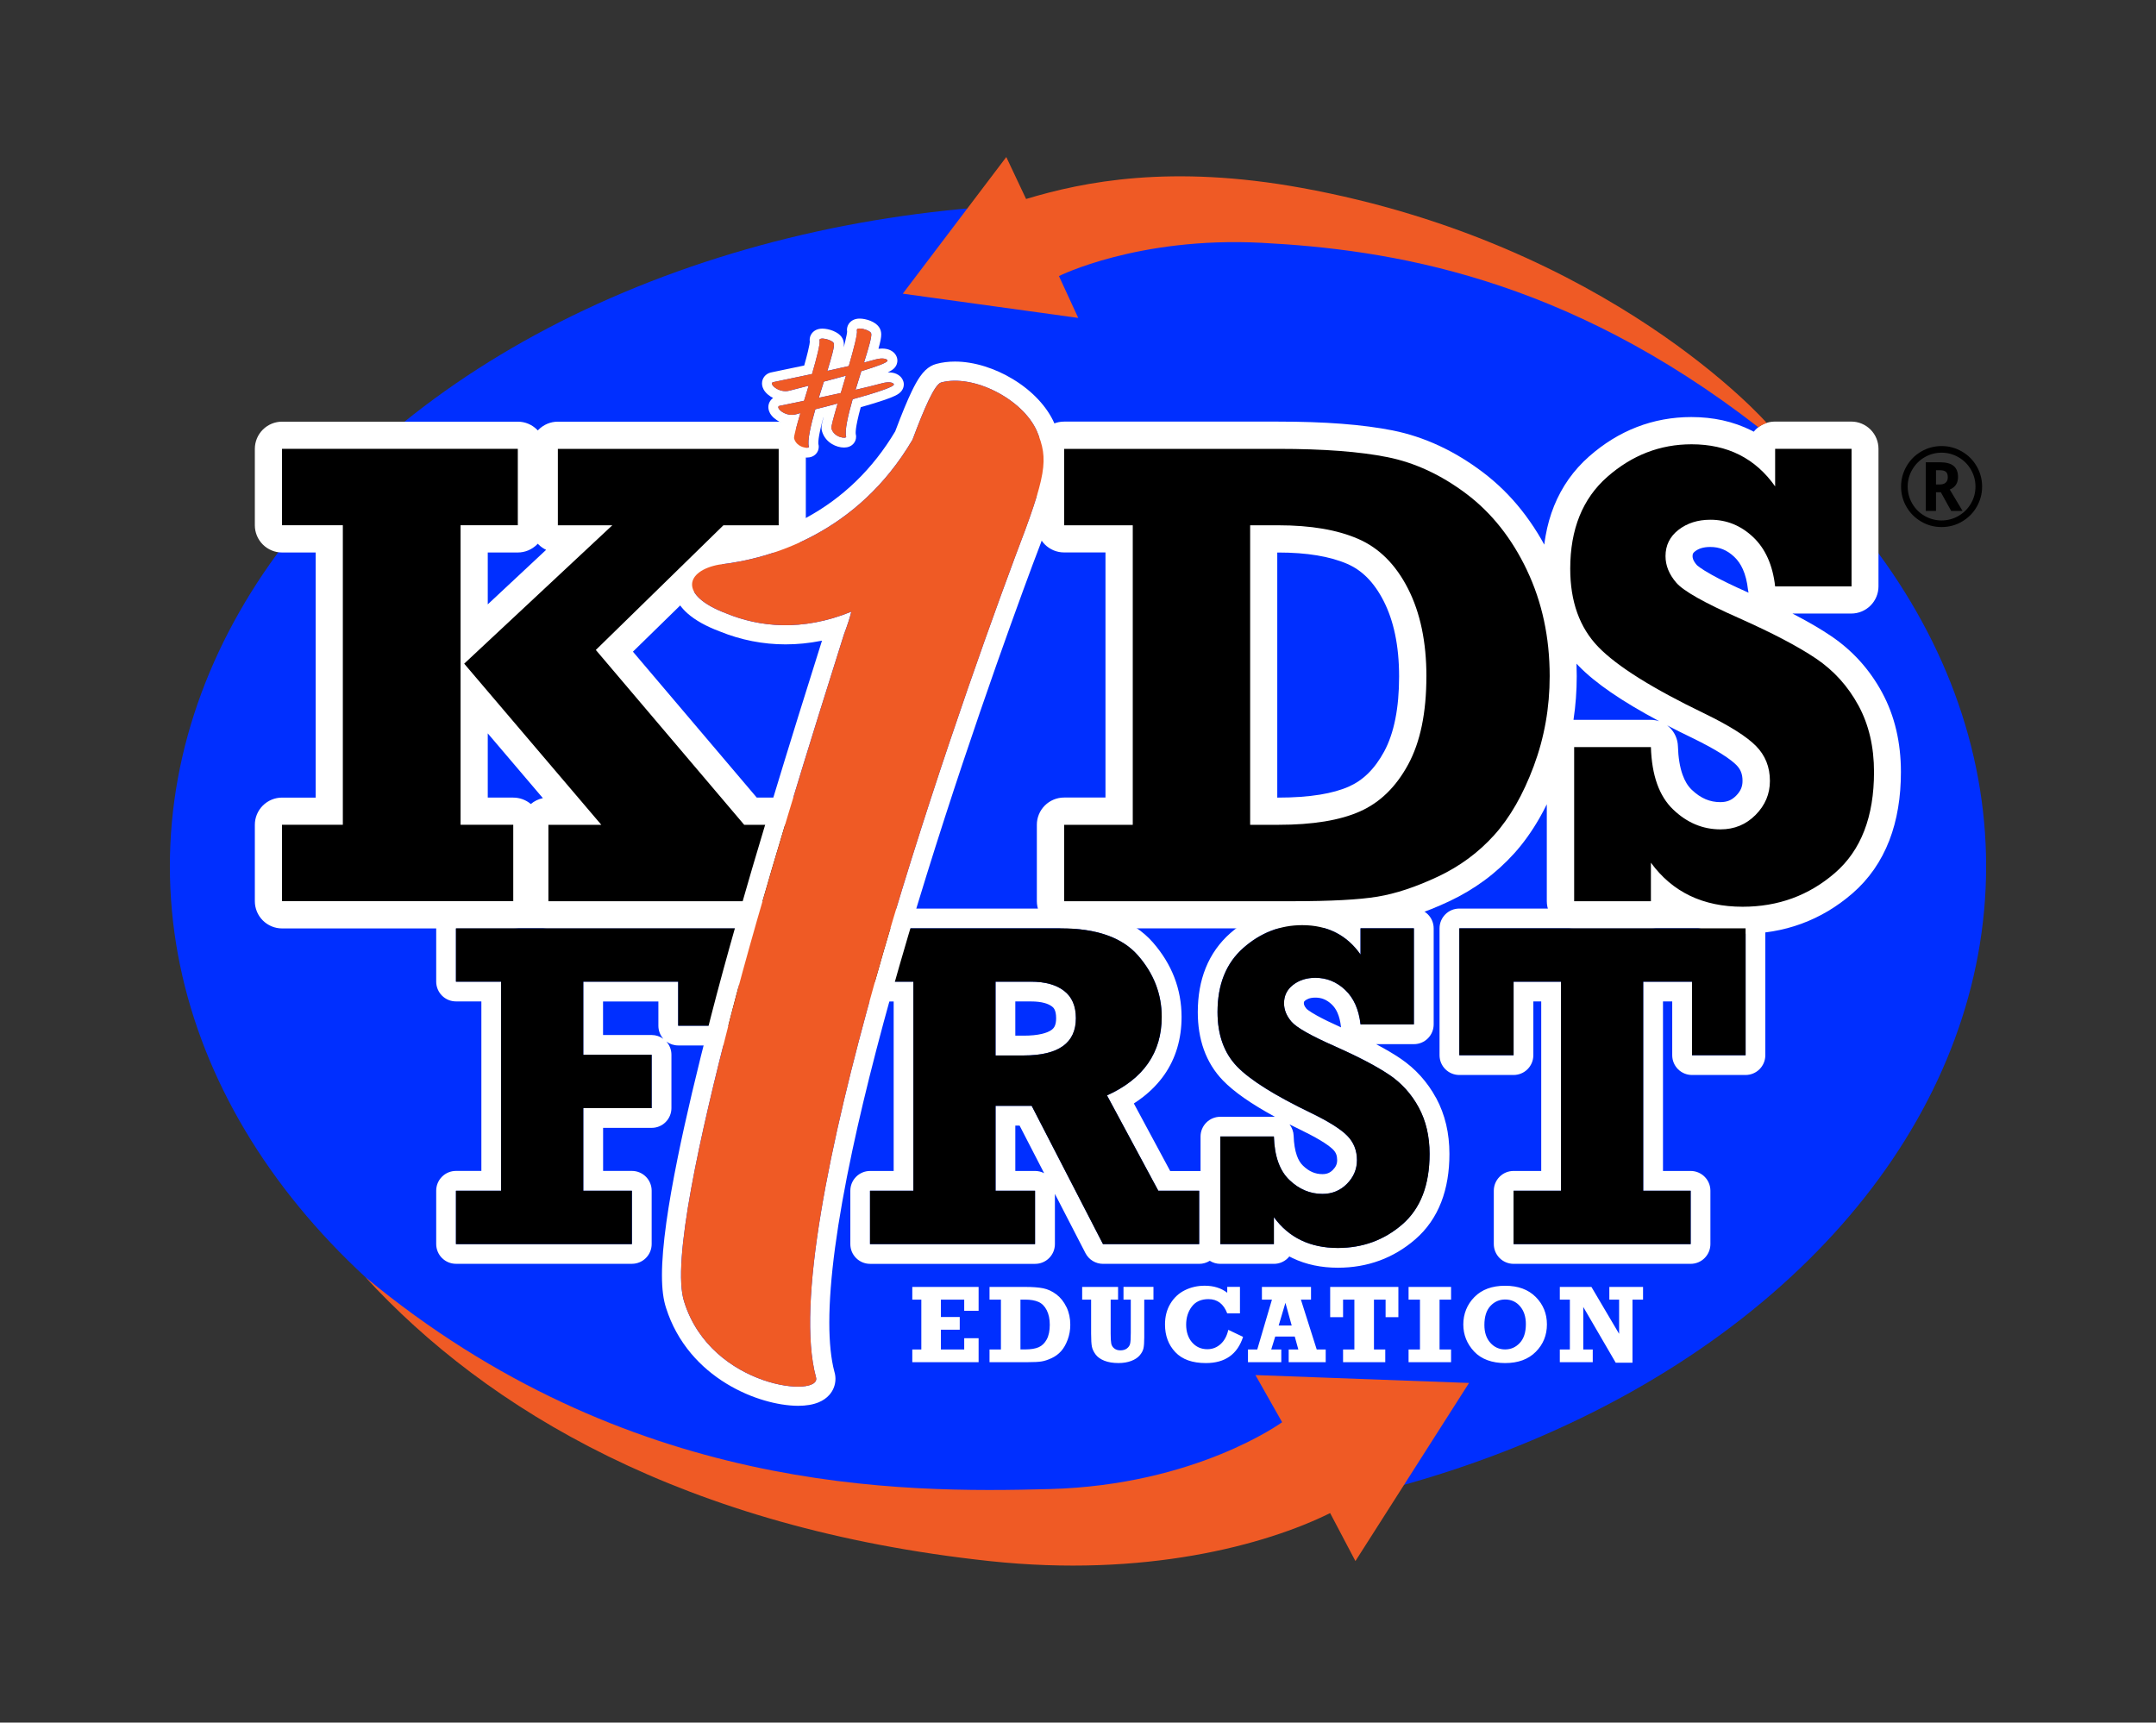 <?xml version="1.0" encoding="UTF-8"?><svg id="Layer_1" xmlns="http://www.w3.org/2000/svg" viewBox="0 0 718.86 574.38"><rect x="0" y="0" width="718.86" height="574.38" fill="#333333" stroke="none"/><defs><style>.cls-1{fill:none;}.cls-2{fill:#002fff;}.cls-3{fill:#fff;}.cls-4{fill:#ef5a25;}</style></defs><path d="M633.86,162.24c0-2.39.6-4.64,1.8-6.74,1.2-2.1,2.85-3.75,4.94-4.96,2.1-1.21,4.35-1.81,6.77-1.81s4.64.6,6.74,1.8c2.1,1.2,3.75,2.85,4.96,4.94,1.21,2.1,1.81,4.35,1.81,6.77s-.58,4.58-1.74,6.65c-1.16,2.07-2.79,3.73-4.89,4.98-2.1,1.25-4.39,1.87-6.88,1.87s-4.77-.62-6.86-1.86-3.73-2.9-4.9-4.97c-1.17-2.07-1.75-4.29-1.75-6.67ZM636.07,162.24c0,2.04.51,3.93,1.52,5.67s2.39,3.12,4.14,4.12,3.63,1.51,5.64,1.51,3.93-.51,5.68-1.54,3.12-2.4,4.12-4.13c1-1.73,1.5-3.61,1.5-5.63s-.51-3.9-1.52-5.65c-1.01-1.75-2.4-3.14-4.15-4.14s-3.63-1.51-5.63-1.51-3.88.5-5.61,1.49c-1.73.99-3.11,2.37-4.14,4.11-1.03,1.75-1.55,3.65-1.55,5.7ZM652.85,159.04c0,2.05-.92,3.44-2.75,4.19l4.26,7.13h-3.79l-3.45-6.22h-1.62v6.22h-3.4v-16.22h4.71c2.08,0,3.61.41,4.58,1.22.97.81,1.46,2.04,1.46,3.68ZM645.51,161.54h1.24c.89,0,1.56-.21,2.01-.63.46-.42.68-1.02.68-1.8,0-.86-.22-1.46-.66-1.81s-1.13-.51-2.08-.51h-1.2v4.74Z"/><ellipse class="cls-2" cx="359.43" cy="288.85" rx="302.79" ry="220.99"/><path class="cls-3" d="M569.77,310.3c-3.63-.76-7.09-1.92-10.29-3.46-.61-.29-1.21-.6-1.81-.93-.26.35-.55.68-.86.99-1.7,1.7-4.01,2.66-6.41,2.66h-25.59c-2.41,0-4.71-.96-6.41-2.66-1.7-1.7-2.66-4.01-2.66-6.41v-32.31c-.79,1.61-1.62,3.16-2.47,4.65-2.51,4.37-5.32,8.3-8.35,11.67-3.02,3.35-6.38,6.4-9.99,9.06-3.6,2.65-7.53,4.99-11.7,6.95-3.96,1.86-7.83,3.42-11.51,4.64-3.78,1.25-7.48,2.18-10.98,2.76-6.66,1.1-16.42,1.64-29.84,1.64h-76.12c-2.41,0-4.71-.96-6.41-2.66-1.7-1.7-2.66-4.01-2.66-6.41v-25.48c0-2.41.96-4.71,2.66-6.41,1.7-1.7,4.01-2.66,6.41-2.66h13.81v-81.73h-13.81c-2.41,0-4.71-.96-6.41-2.66-1.7-1.7-2.66-4.01-2.66-6.41v-25.48c0-2.41.96-4.71,2.66-6.41,1.7-1.7,4.01-2.66,6.41-2.66h71.45c7.71,0,14.79.24,21.05.72,6.39.49,12.13,1.24,17.06,2.22,2.64.53,5.29,1.23,7.87,2.08,2.57.85,5.14,1.87,7.64,3.03,4.95,2.3,9.83,5.26,14.51,8.79,0,0,0,0,0,0,2.4,1.81,4.7,3.8,6.86,5.91,2.15,2.1,4.21,4.39,6.11,6.8,1.89,2.39,3.69,4.96,5.34,7.63.77,1.24,1.51,2.53,2.23,3.84.12-.98.26-1.94.43-2.88.62-3.53,1.58-6.91,2.84-10.03,1.29-3.19,2.93-6.2,4.87-8.95,1.95-2.75,4.24-5.29,6.82-7.56,2.43-2.14,4.99-4.04,7.61-5.66,2.66-1.64,5.46-3.03,8.3-4.13,2.86-1.11,5.85-1.95,8.87-2.5,3-.55,6.13-.83,9.28-.83,3.64,0,7.15.37,10.44,1.09,3.39.75,6.62,1.89,9.61,3.39.26.13.52.26.77.4.2-.25.41-.48.63-.71,1.7-1.7,4.01-2.66,6.41-2.66h25.48c2.41,0,4.71.96,6.41,2.66,1.7,1.7,2.66,4.01,2.66,6.41v45.87c0,2.41-.96,4.71-2.66,6.41-1.7,1.7-4.01,2.66-6.41,2.66h-19.62c.37.19.74.39,1.11.58,4.55,2.39,8.5,4.7,11.73,6.89,3.57,2.41,6.82,5.22,9.66,8.36,2.83,3.13,5.31,6.65,7.38,10.47,0,0,0,0,0,0,2.11,3.9,3.71,8.13,4.75,12.6,1.02,4.36,1.54,9.04,1.54,13.91,0,4.21-.31,8.23-.94,11.97-.64,3.86-1.63,7.52-2.93,10.89-1.34,3.46-3.05,6.7-5.08,9.62-2.05,2.95-4.47,5.65-7.2,8.01-2.56,2.22-5.29,4.2-8.1,5.88-2.84,1.69-5.84,3.12-8.92,4.25-3.07,1.13-6.3,1.98-9.6,2.54-3.25.55-6.66.83-10.11.83-3.91,0-7.69-.37-11.21-1.11M426.23,265.95c5.2,0,9.87-.33,13.89-.99,3.74-.61,6.97-1.51,9.59-2.67,1.17-.52,2.29-1.14,3.35-1.86,1.06-.72,2.09-1.56,3.04-2.49,2.01-1.96,3.83-4.43,5.41-7.35,3.3-6.11,4.98-14.52,4.98-25.01,0-5.1-.45-9.83-1.34-14.08-.85-4.07-2.13-7.8-3.8-11.08-1.6-3.14-3.46-5.79-5.54-7.87-.98-.98-2.03-1.86-3.13-2.61-1.08-.74-2.24-1.38-3.45-1.91-5.8-2.52-13.53-3.8-23-3.8h-.36v81.73h.36M556.71,242.59c1.69,1.64,2.68,3.88,2.75,6.23.11,3.74.63,6.93,1.54,9.48.76,2.13,1.76,3.78,3.05,5.02,0,0,0,0,0,0,1.5,1.44,3.07,2.51,4.66,3.18,1.53.64,3.12.96,4.88.96,1.13,0,2.09-.17,2.94-.52.83-.34,1.58-.87,2.32-1.61.78-.79,1.32-1.57,1.67-2.39.32-.77.48-1.61.48-2.57,0-1.16-.17-2.14-.52-3.01-.33-.82-.83-1.56-1.53-2.27h0c-.73-.74-2.19-1.99-4.98-3.75-2.55-1.61-5.77-3.36-9.58-5.22l.04.02c-3.01-1.45-5.87-2.87-8.56-4.27.29.22.56.46.83.71M550.4,240.03c.97,0,1.93.16,2.83.45-12.52-6.67-21.37-12.75-26.9-18.47-.23-.24-.46-.48-.69-.73.05,1.38.08,2.78.08,4.17,0,4.92-.36,9.81-1.08,14.57.05,0,.1,0,.16,0h25.59M565.72,188.36s0,0,0,0c0,0,0,0,0,0M570.66,191.62c3.09,1.73,7.24,3.75,12.34,6-.08-.35-.14-.71-.19-1.07-.29-2.6-.86-4.87-1.7-6.74-.74-1.65-1.67-3-2.85-4.12h0c-1.23-1.16-2.48-1.99-3.81-2.53-1.29-.53-2.67-.78-4.21-.78-1.16,0-2.19.14-3.07.42-.75.24-1.41.58-2,1.04-.24.18-.55.46-.68.72-.1.2-.15.5-.15.89,0,.36,0,1.3,1.37,2.91.08.09,1.12,1.12,4.94,3.25M182.84,309.57c-2.15,0-4.22-.76-5.85-2.14-1.63,1.38-3.7,2.14-5.86,2.14h-77.09c-2.41,0-4.71-.96-6.41-2.66-1.7-1.7-2.66-4.01-2.66-6.41v-25.48c0-2.41.96-4.71,2.66-6.41,1.7-1.7,4.01-2.66,6.41-2.66h11.21v-81.73h-11.21c-2.41,0-4.71-.96-6.41-2.66-1.7-1.7-2.66-4.01-2.66-6.41v-25.48c0-2.41.96-4.71,2.66-6.41,1.7-1.7,4.01-2.66,6.41-2.66h78.61c2.41,0,4.71.96,6.41,2.66.09.09.17.18.26.27.08-.09.17-.18.26-.27,1.7-1.7,4.01-2.66,6.41-2.66h73.62c2.41,0,4.71.96,6.41,2.66,1.7,1.7,2.66,4.01,2.66,6.41v25.48c0,2.41-.96,4.71-2.66,6.41-1.7,1.7-4.01,2.66-6.41,2.66,0,0-10.01,0-14.74,0-3.95,3.85-25.59,25-33.84,33.07,8.12,9.57,37,43.61,41.29,48.65h11.41c2.41,0,4.71.96,6.41,2.66,1.7,1.7,2.66,4.01,2.66,6.41v25.48c0,2.41-.96,4.71-2.66,6.41-1.7,1.7-4.01,2.66-6.41,2.66h-80.89M171.13,265.95c2.15,0,4.22.76,5.86,2.14,1.16-.98,2.55-1.65,4.02-1.96-7.32-8.61-10.34-12.15-18.38-21.6v21.41h8.5M162.63,201.52c7.93-7.41,10.97-10.25,19.46-18.18-.93-.44-1.78-1.04-2.52-1.78-.09-.09-.17-.18-.26-.27-.08.09-.17.18-.26.27-1.7,1.7-4.01,2.66-6.41,2.66h-10.01v17.3"/><path class="cls-4" d="M589.07,141.03s-52.29-59.69-155.09-78.38c-43.56-7.92-72.59-2.11-91.86,3.7l-6.6-13.99-34.51,45.56,58.5,8.09-6.43-13.96s26.34-13.21,67.51-11.09c42.34,2.19,100.85,11.11,165.7,61.52,1.06-.9,2.78-1.45,2.78-1.45Z"/><path class="cls-4" d="M121.81,425.83c40.49,44.12,106.24,83.74,208.12,94.69,51.73,5.56,91.91-5.28,113.57-16l8.43,16,37.88-59.39-71.22-2.63,8.9,15.72s-28.68,20.98-77.47,22.29c-49.47,1.32-140.84,1.66-228.21-70.67Z"/><path class="cls-3" d="M409.53,443.41l4.94,2.35c-1.88,5.82-6.01,8.74-12.39,8.74-4.51,0-7.91-1.21-10.2-3.64-2.29-2.43-3.44-5.5-3.44-9.22,0-2.65.59-4.96,1.79-6.94,1.19-1.98,2.79-3.48,4.81-4.48,2.01-1,4.22-1.51,6.63-1.51,2.99,0,5.5.78,7.52,2.34v-1.95h4.24v8.84h-4.24c-1.2-3.17-3.29-4.76-6.26-4.76-2.45,0-4.31.84-5.56,2.51-1.26,1.67-1.88,3.67-1.88,6.01s.66,4.42,1.99,5.92c1.33,1.51,3.02,2.26,5.08,2.26,1.68,0,3.16-.57,4.42-1.71,1.26-1.14,2.12-2.73,2.56-4.76ZM374.6,433.35h2.43v11.02c0,1.89-.08,3.14-.24,3.75-.16.61-.53,1.12-1.09,1.53-.57.41-1.27.61-2.13.61s-1.51-.22-2.06-.65c-.54-.43-.87-.98-1-1.65-.13-.67-.19-1.76-.19-3.27v-11.34h2.47v-4.24h-11.97v4.24h2.98v11.34c0,2.06.09,3.51.27,4.36.18.85.59,1.71,1.23,2.58.64.87,1.61,1.56,2.91,2.08,1.3.52,2.88.78,4.73.78,1.6,0,3.01-.24,4.25-.71,1.23-.47,2.17-1.09,2.82-1.86.65-.76,1.06-1.53,1.24-2.31.18-.78.27-2.02.27-3.72v-12.55h3.07v-4.24h-9.99v4.24ZM355.6,435.84c.84,1.77,1.26,3.73,1.26,5.88,0,1.74-.29,3.41-.88,4.99-.59,1.58-1.32,2.86-2.19,3.82-.87.97-1.91,1.74-3.13,2.31-1.21.57-2.33.94-3.35,1.11-1.02.17-2.59.25-4.72.25h-12.66v-4.24h3.8v-16.61h-3.8v-4.24h11.88c2.5,0,4.51.15,6.04.46,1.53.31,2.99.99,4.38,2.04,1.39,1.05,2.51,2.46,3.35,4.23ZM350.02,441.73c0-1.91-.34-3.53-1.02-4.87-.68-1.33-1.6-2.25-2.76-2.76-1.16-.51-2.64-.76-4.43-.76h-1.57v16.61h1.57c1.9,0,3.4-.25,4.52-.74,1.11-.49,2-1.36,2.68-2.61.67-1.24,1.01-2.87,1.01-4.88ZM304.18,433.35h3.01v16.61h-3.01v4.24h22.11v-7.99h-4.8v3.75h-7.77v-6.58h6.28v-4.24h-6.28v-5.79h7.77v3.71h4.8v-7.95h-22.11v4.24ZM536.59,429.11v4.24h3.26v11.4l-9.23-15.64h-10.54v4.24h3.35v16.61h-3.35v4.24h10.98v-4.24h-3.16v-14.17l10.82,18.59h5.59v-21.03h3.52v-4.24h-11.25ZM443.5,439.19h4.31v-5.84h3.77v16.61h-3.77v4.24h14.07v-4.24h-3.77v-16.61h3.88v5.84h4.26v-10.08h-22.74v10.08ZM469.65,433.35h3.8v16.61h-3.8v4.24h14.17v-4.24h-3.84v-16.61h3.84v-4.24h-14.17v4.24ZM512.06,432.47c2.48,2.5,3.72,5.55,3.72,9.14s-1.24,6.66-3.73,9.15c-2.49,2.5-5.89,3.74-10.21,3.74s-7.93-1.28-10.33-3.85c-2.4-2.57-3.61-5.58-3.61-9.04s1.24-6.63,3.71-9.13c2.47-2.51,5.88-3.76,10.23-3.76s7.73,1.25,10.22,3.75ZM508.76,441.5c0-2.44-.64-4.42-1.93-5.93-1.29-1.51-2.95-2.27-4.99-2.27-1.92,0-3.56.72-4.9,2.16-1.34,1.44-2.01,3.56-2.01,6.35,0,2.47.66,4.44,1.98,5.92,1.32,1.48,2.96,2.22,4.92,2.22s3.56-.72,4.91-2.17c1.35-1.45,2.02-3.54,2.02-6.27ZM439.03,449.96h2.99v4.24h-12.34v-4.24h3.21l-1.19-4.31h-6.51l-1.33,4.31h3.35v4.24h-11.11v-4.24h3.1l4.89-16.61h-3.34v-4.24h16.37v4.24h-3.37l5.27,16.61ZM430.68,441.97l-2.09-7.56-2.25,7.56h4.35Z"/><path class="cls-3" d="M301.22,127.28c-.18-.65-.53-1.25-1.03-1.74-.36-.35-.79-.64-1.28-.86-.75-.34-1.64-.51-2.63-.51-.1,0-.2,0-.3,0,.34-.16.63-.3.89-.45.45-.25.81-.51,1.11-.78,1.07-.99,1.23-2.12,1.23-2.71,0-.3-.04-.59-.12-.88v-.02c-.19-.68-.57-1.3-1.11-1.8-.36-.33-.78-.6-1.25-.81-.76-.33-1.65-.5-2.65-.5-.38,0-.77.02-1.18.07.66-2.39.92-3.77.92-4.76,0-.43-.05-.83-.15-1.2,0,0,0,0,0-.01-.25-.95-.84-1.76-1.75-2.42-.48-.35-1.06-.66-1.71-.93-1.18-.47-2.48-.74-3.56-.74-.79,0-1.47.14-2.08.42-1.34.62-2.17,1.91-2.17,3.36,0,.22.02.43.05.64-.02.29-.14,1.19-.71,3.51-.12.5-.26,1.04-.42,1.64.04-.33.06-.63.06-.9,0-.45-.05-.85-.15-1.23,0,0,0,0,0,0-.25-.95-.84-1.76-1.75-2.42-.48-.35-1.06-.66-1.71-.93-1.18-.47-2.48-.74-3.56-.74-.79,0-1.47.14-2.08.42-1.34.62-2.17,1.91-2.17,3.36,0,.21.02.43.05.64-.02.27-.12,1.12-.64,3.25-.31,1.28-.72,2.83-1.23,4.63-3.33.7-6.22,1.3-8.25,1.72-2.36.49-2.76.57-2.99.63h0c-1.69.45-2.83,1.91-2.83,3.62,0,.69.19,1.75,1.12,2.86.46.55,1.04,1.06,1.73,1.51.27.18.56.34.85.49-.98.69-1.58,1.8-1.58,3.04,0,.69.19,1.75,1.12,2.86.46.55,1.04,1.06,1.73,1.51,1.02.66,2.16,1.11,3.34,1.33-.69,2.55-.92,3.73-.92,4.55,0,.36.04.69.13,1.02,0,0,0,.01,0,.02.27.99.73,1.89,1.38,2.68.55.66,1.21,1.23,1.98,1.69,1.24.75,2.71,1.17,4.02,1.17.65,0,1.24-.11,1.76-.32.53-.21.98-.53,1.35-.93.59-.64.91-1.48.91-2.35,0-.31-.04-.62-.12-.92,0-.04-.02-.17-.02-.42,0-.62.1-1.82.59-4.08.27-1.25.63-2.69,1.08-4.37.01,0,.03,0,.04-.01-.47,1.78-.65,2.75-.65,3.48,0,.37.04.7.13,1.03,0,0,0,0,0,0,.27.99.73,1.89,1.38,2.68.55.66,1.21,1.23,1.98,1.69,1.24.75,2.71,1.17,4.02,1.17.65,0,1.24-.11,1.76-.32.53-.21.98-.53,1.35-.93.59-.64.91-1.48.91-2.35,0-.31-.04-.62-.12-.92,0-.04-.02-.17-.02-.42,0-.62.1-1.82.59-4.08.27-1.27.63-2.73,1.1-4.43,3.29-.93,5.96-1.75,7.98-2.45,1.46-.5,2.56-.94,3.38-1.33.58-.27,1.01-.53,1.38-.8,1.41-1.05,1.62-2.35,1.62-3.02,0-.31-.04-.62-.12-.91ZM284.3,133.12c-1.59,5.56-2.7,10.47-2.17,12.45.29.82-4.05.45-4.9-2.72-.16-.6.8-3.94,2.06-8.31-2.63.71-5.2,1.4-7.43,1.93-1.59,5.56-2.7,10.47-2.17,12.45.29.82-4.05.45-4.9-2.72-.16-.6.79-4,2.09-8.45-.66.18-1.2.32-1.49.4-3.65.98-7.06-2.4-5.5-2.82.24-.06,3.59-.71,8.2-1.69.53-1.62,1.02-3.35,1.54-5.03-3.13.78-5.52,1.42-6.36,1.64-3.65.98-7.06-2.4-5.5-2.82.36-.1,6.02-1.23,12.99-2.72,1.6-5.5,2.78-10.17,2.51-11.19-.37-1.38,4.43-.23,4.77,1.03.26.96-.78,4.51-2.17,9.11,2.37-.51,4.77-1.09,7.14-1.6,1.66-5.77,3-10.81,2.71-11.89-.37-1.38,4.43-.23,4.77,1.03.26.96-.88,4.85-2.4,9.69,1.38-.37,2.69-.72,3.83-1.03,2.69-.72,3.89-.08,4,.34.18.66-3.63,2-8.73,3.56-.61,2.02-1.27,4.12-1.92,6.22,3.26-.75,6.33-1.51,8.78-2.17,2.69-.72,3.87-.14,4,.34.23.84-6.39,2.94-13.74,4.97Z"/><path class="cls-3" d="M273.01,132.63c2.37-.51,4.85-1.05,7.34-1.58.52-1.87,1.15-3.84,1.72-5.78-2.45.66-4.97,1.33-7.36,1.98-.56,1.75-1.15,3.58-1.69,5.39Z"/><path class="cls-3" d="M301.21,127.27s0,0,0,.01c0,0,0,.01,0,.02v-.03Z"/><path class="cls-4" d="M294.03,127.81c-2.45.66-5.52,1.42-8.78,2.17.66-2.1,1.31-4.2,1.92-6.22,5.1-1.56,8.9-2.9,8.73-3.56-.11-.42-1.31-1.06-4-.34-1.14.31-2.45.66-3.83,1.03,1.52-4.83,2.66-8.73,2.4-9.69-.34-1.26-5.14-2.41-4.77-1.03.29,1.08-1.05,6.12-2.71,11.89-2.37.51-4.77,1.09-7.14,1.6,1.39-4.61,2.43-8.15,2.17-9.11-.34-1.26-5.14-2.4-4.77-1.03.27,1.02-.91,5.69-2.51,11.19-6.98,1.49-12.64,2.62-12.99,2.72-1.56.42,1.85,3.8,5.5,2.82.84-.22,3.23-.87,6.36-1.64-.51,1.68-1.01,3.41-1.54,5.03-4.61.98-7.96,1.63-8.2,1.69-1.56.42,1.85,3.8,5.5,2.82.3-.08.84-.22,1.49-.4-1.31,4.45-2.25,7.85-2.09,8.45.85,3.17,5.19,3.55,4.9,2.72-.53-1.97.59-6.89,2.17-12.45,2.23-.53,4.8-1.23,7.43-1.93-1.26,4.38-2.22,7.72-2.06,8.31.85,3.17,5.19,3.55,4.9,2.72-.53-1.97.59-6.89,2.17-12.45,7.34-2.03,13.96-4.13,13.74-4.97-.13-.48-1.31-1.06-4-.34ZM280.34,131.04c-2.49.54-4.97,1.08-7.34,1.58.54-1.81,1.14-3.64,1.69-5.39,2.39-.64,4.91-1.32,7.36-1.98-.57,1.95-1.19,3.91-1.72,5.78Z"/><path class="cls-1" d="M431.33,378.75c.08,2.58.44,4.78,1.06,6.54.51,1.45,1.19,2.56,2.06,3.4,2,1.92,4.06,2.82,6.48,2.82,1.46,0,2.51-.42,3.48-1.41,1-1.01,1.43-1.99,1.43-3.27,0-1.5-.4-2.54-1.35-3.5h0c-.92-.93-3.45-2.97-10.09-6.2-1.54-.74-3.02-1.47-4.44-2.19.84,1.09,1.33,2.43,1.37,3.83Z"/><path class="cls-1" d="M350.76,335.6c-.65-.49-1.48-.88-2.48-1.16-1.24-.34-2.74-.52-4.46-.52h-5.29v11.41h2.79c2.38,0,4.42-.2,6.09-.6,1.33-.32,2.39-.75,3.14-1.28.52-.37.88-.78,1.12-1.3.31-.66.47-1.55.47-2.64,0-2.86-.96-3.6-1.38-3.91Z"/><path class="cls-1" d="M201.08,333.92v11.18h16.19c1.43,0,2.81.46,3.94,1.3-1.08-1.21-1.68-2.77-1.68-4.4v-8.09h-18.45Z"/><path class="cls-1" d="M338.53,375.33v15.12h6.57c1.07,0,2.11.26,3.04.74-3.99-7.73-7.01-13.59-8.18-15.86h-1.43Z"/><path class="cls-1" d="M444,334.88c-.83-.79-1.68-1.35-2.58-1.72-.87-.35-1.8-.53-2.84-.53-1.91,0-2.84.55-3.38.96-.43.33-.47.47-.47.92,0,.22,0,.81.89,1.85.08.08.83.8,3.42,2.24,2.05,1.14,4.77,2.47,8.08,3.95-.01-.09-.03-.18-.04-.27-.2-1.79-.59-3.34-1.16-4.63-.5-1.12-1.13-2.03-1.93-2.79Z"/><path class="cls-3" d="M586.68,304.88c-1.24-1.24-2.91-1.93-4.66-1.93h-95.45c-1.75,0-3.43.69-4.66,1.93-1.24,1.24-1.93,2.91-1.93,4.66v42.31c0,1.75.69,3.43,1.93,4.66,1.24,1.24,2.91,1.93,4.66,1.93h18.09c1.75,0,3.43-.69,4.66-1.93,1.24-1.24,1.93-2.91,1.93-4.66v-17.93h2.63v56.52h-9.22c-1.75,0-3.43.69-4.66,1.93-1.24,1.24-1.93,2.91-1.93,4.66v17.79c0,1.75.7,3.43,1.93,4.66,1.24,1.24,2.91,1.93,4.66,1.93h59.04c1.75,0,3.43-.69,4.66-1.93,1.24-1.24,1.93-2.91,1.93-4.66v-17.79c0-1.75-.69-3.43-1.93-4.66-1.24-1.24-2.91-1.93-4.66-1.93h-9.22v-56.52h3.08c0,7.05,0,17.93,0,17.93,0,1.75.7,3.43,1.93,4.66,1.24,1.24,2.91,1.93,4.66,1.93h17.86c1.75,0,3.43-.69,4.66-1.93,1.24-1.24,1.93-2.91,1.93-4.66v-42.31c0-1.75-.69-3.43-1.93-4.66ZM582.02,351.85h-17.86v-24.52h-16.27v69.71h15.82v17.79h-59.04v-17.79h15.82v-69.71h-15.82v24.52h-18.09v-42.31h95.45v42.31Z"/><path class="cls-3" d="M478.83,366.12c-1.45-2.69-3.2-5.16-5.19-7.36-1.99-2.21-4.28-4.18-6.79-5.87-2.22-1.5-4.92-3.09-8.03-4.73h12.61c1.75,0,3.43-.69,4.66-1.93,1.24-1.24,1.93-2.91,1.93-4.66v-32.02c0-1.75-.7-3.43-1.93-4.66-1.24-1.24-2.91-1.93-4.66-1.93h-17.79c-1.75,0-3.43.69-4.66,1.93-.11.11-.22.23-.32.35-.12-.06-.24-.12-.35-.18-2.11-1.06-4.38-1.86-6.77-2.39-2.31-.51-4.78-.77-7.34-.77-4.46,0-8.75.79-12.77,2.34-2,.77-3.97,1.75-5.84,2.91-1.84,1.14-3.64,2.48-5.35,3.98-3.64,3.2-6.41,7.11-8.23,11.62-.89,2.2-1.56,4.57-2,7.06-.42,2.41-.64,4.98-.64,7.66,0,2.24.16,4.42.49,6.47.33,2.11.85,4.14,1.53,6.04,1.4,3.91,3.54,7.37,6.36,10.28,3.65,3.78,9.37,7.78,17.35,12.13-.12,0-.24-.01-.36-.01h-17.86c-1.75,0-3.43.69-4.66,1.93-1.24,1.24-1.93,2.91-1.93,4.66v11.51c-.15-.01-.29-.01-.44-.01h-9.68c-2.36-4.38-8.51-15.81-12.12-22.53,1.09-.7,2.13-1.43,3.11-2.2,2.79-2.18,5.16-4.66,7.06-7.37,3.81-5.47,5.74-11.96,5.74-19.29,0-4.61-.81-9.05-2.42-13.21-.8-2.07-1.81-4.11-3.01-6.05-1.18-1.91-2.56-3.78-4.11-5.56-3.38-3.87-7.83-6.79-13.2-8.67-2.54-.89-5.34-1.56-8.31-2-2.88-.42-6-.63-9.3-.63h-63.5c-1.75,0-3.43.69-4.66,1.93-1.24,1.24-1.93,2.91-1.93,4.66v17.79c0,1.75.69,3.43,1.93,4.66,1.24,1.24,2.91,1.93,4.66,1.93h7.86v56.52h-7.86c-1.75,0-3.43.69-4.66,1.93-1.24,1.24-1.93,2.91-1.93,4.66v17.79c0,1.75.69,3.43,1.93,4.66,1.24,1.24,2.91,1.93,4.66,1.93h55.03c1.75,0,3.43-.69,4.66-1.93,1.24-1.24,1.93-2.91,1.93-4.66v-16.74c4.99,9.68,10.19,19.76,10.19,19.76,1.13,2.19,3.39,3.57,5.86,3.57h32.07c1.26,0,2.47-.36,3.52-1.02,1.05.66,2.26,1.02,3.52,1.02h17.86c1.75,0,3.43-.69,4.66-1.93.17-.17.33-.35.48-.54.36.19.71.37,1.08.55,2.25,1.08,4.69,1.9,7.24,2.43,2.48.52,5.13.78,7.88.78,9.87,0,18.56-3.19,25.82-9.49,3.84-3.33,6.74-7.5,8.64-12.41.92-2.37,1.61-4.94,2.06-7.65.44-2.62.66-5.45.66-8.4,0-3.42-.36-6.71-1.08-9.77-.74-3.14-1.86-6.12-3.34-8.86ZM399.83,414.83h-32.07l-23.77-46.1h-12.05v28.31h13.17v17.79h-55.03v-17.79h14.46v-69.71h-14.46v-17.79h63.5c11.96,0,20.57,3.02,25.85,9.05,5.27,6.03,7.91,12.86,7.91,20.47,0,11.96-6.08,20.69-18.24,26.19l17.11,31.79h13.62v17.79ZM348.14,391.18c-.93-.48-1.97-.74-3.04-.74h-6.57v-15.12h1.43c1.17,2.27,4.19,8.12,8.18,15.86ZM467.57,408.23c-6.06,5.25-13.22,7.88-21.5,7.88-9.23,0-16.35-3.42-21.34-10.26v8.97h-17.86v-35.88h17.86c.2,6.56,1.92,11.39,5.15,14.49,3.23,3.1,6.91,4.66,11.05,4.66,3.23,0,5.95-1.12,8.17-3.37,2.22-2.24,3.33-4.88,3.33-7.91,0-3.23-1.09-5.94-3.26-8.14-2.17-2.19-6.14-4.7-11.9-7.5-12.18-5.86-20.45-11.04-24.8-15.54-4.35-4.5-6.53-10.56-6.53-18.2,0-9.2,2.88-16.33,8.63-21.38,5.75-5.06,12.29-7.58,19.6-7.58,8.38,0,14.86,3.27,19.45,9.8v-8.74h17.79v32.02h-17.79c-.56-4.94-2.26-8.77-5.11-11.47-2.85-2.7-6.17-4.05-9.95-4.05-2.93,0-5.4.78-7.42,2.35-2.02,1.56-3.03,3.61-3.03,6.13,0,2.17.83,4.23,2.5,6.17,1.66,1.94,6.54,4.7,14.62,8.26,7.78,3.47,13.75,6.6,17.91,9.4,4.16,2.8,7.44,6.44,9.86,10.91,2.42,4.47,3.63,9.63,3.63,15.49,0,10.41-3.03,18.23-9.08,23.49ZM434.4,377.11c6.64,3.23,9.17,5.28,10.09,6.21h0c.95.96,1.35,2,1.35,3.5,0,1.28-.43,2.26-1.43,3.27-.98.99-2.02,1.41-3.48,1.41-2.42,0-4.48-.89-6.48-2.82-.87-.84-1.55-1.95-2.06-3.4-.62-1.76-.98-3.96-1.06-6.54-.04-1.4-.53-2.73-1.37-3.83,1.42.72,2.9,1.45,4.44,2.19ZM447.13,342.56c-3.31-1.48-6.03-2.81-8.08-3.95-2.59-1.44-3.34-2.16-3.42-2.24-.89-1.04-.89-1.63-.89-1.85,0-.45.04-.59.47-.92.53-.41,1.47-.96,3.38-.96,1.04,0,1.97.17,2.84.53.9.37,1.74.93,2.58,1.72.8.75,1.43,1.67,1.93,2.79.57,1.28.96,2.84,1.16,4.63.01.09.02.18.04.27Z"/><path class="cls-3" d="M354.76,330.36c-2.65-2.02-6.3-3.03-10.94-3.03h-11.88v24.6h9.39c11.61,0,17.41-4.14,17.41-12.41,0-4.09-1.32-7.14-3.97-9.16ZM351.67,342.15c-.24.52-.6.93-1.12,1.3-.75.53-1.8.96-3.14,1.28-1.67.4-3.72.6-6.09.6h-2.79v-11.41h5.29c1.71,0,3.21.17,4.46.52,1,.28,1.84.67,2.48,1.16.41.31,1.38,1.05,1.38,3.91,0,1.09-.16,1.97-.47,2.64Z"/><path class="cls-3" d="M246.26,302.94h-94.23c-1.75,0-3.43.69-4.66,1.93-1.24,1.24-1.93,2.91-1.93,4.66v17.79c0,1.75.7,3.43,1.93,4.66,1.24,1.24,2.91,1.93,4.66,1.93h8.47v56.52h-8.47c-1.75,0-3.43.69-4.66,1.93-1.24,1.24-1.93,2.91-1.93,4.66v17.79c0,1.75.7,3.43,1.93,4.66,1.24,1.24,2.91,1.93,4.66,1.93h58.66c1.75,0,3.43-.69,4.66-1.93,1.24-1.24,1.93-2.91,1.93-4.66v-17.79c0-1.75-.7-3.43-1.93-4.66-1.24-1.24-2.91-1.93-4.66-1.93h-9.6v-14.36h16.19c1.75,0,3.43-.69,4.66-1.93,1.24-1.24,1.93-2.91,1.93-4.66v-17.79c0-1.63-.6-3.19-1.68-4.4,1.13.84,2.51,1.3,3.94,1.3h20.13c1.75,0,3.43-.69,4.66-1.93,1.24-1.24,1.93-2.91,1.93-4.66v-32.47c0-1.75-.69-3.43-1.93-4.66-1.24-1.24-2.91-1.93-4.66-1.93ZM221.2,346.41c-1.13-.84-2.51-1.3-3.94-1.3h-16.19v-11.18h18.45v8.09c0,1.63.6,3.19,1.68,4.4ZM246.26,342.01h-20.13v-14.68h-31.64v24.37h22.78v17.79h-22.78v27.55h16.2v17.79h-58.66v-17.79h15.06v-69.71h-15.06v-17.79h94.23v32.47Z"/><polygon points="486.57 351.85 504.66 351.85 504.66 327.33 520.48 327.33 520.48 397.04 504.66 397.04 504.66 414.83 563.7 414.83 563.7 397.04 547.88 397.04 547.88 327.33 564.15 327.33 564.15 351.85 582.02 351.85 582.02 309.54 486.57 309.54 486.57 351.85"/><path d="M463.16,358.35c-4.16-2.8-10.13-5.94-17.91-9.4-8.08-3.56-12.96-6.32-14.62-8.26-1.67-1.94-2.5-4-2.5-6.17,0-2.52,1.01-4.57,3.03-6.13,2.02-1.56,4.49-2.35,7.42-2.35,3.78,0,7.1,1.35,9.95,4.05,2.85,2.7,4.55,6.52,5.11,11.47h17.79v-32.02h-17.79v8.74c-4.59-6.53-11.08-9.8-19.45-9.8-7.32,0-13.85,2.53-19.6,7.58-5.75,5.06-8.63,12.18-8.63,21.38,0,7.63,2.18,13.7,6.53,18.2,4.35,4.5,12.62,9.68,24.8,15.54,5.76,2.8,9.73,5.3,11.9,7.5,2.17,2.2,3.26,4.91,3.26,8.14,0,3.03-1.11,5.66-3.33,7.91-2.22,2.25-4.95,3.37-8.17,3.37-4.14,0-7.82-1.55-11.05-4.66-3.23-3.1-4.95-7.93-5.15-14.49h-17.86v35.88h17.86v-8.97c5,6.84,12.11,10.26,21.34,10.26,8.28,0,15.44-2.63,21.5-7.88,6.06-5.25,9.08-13.08,9.08-23.49,0-5.86-1.21-11.02-3.63-15.49-2.42-4.47-5.71-8.11-9.86-10.91Z"/><path d="M369.1,365.25c12.16-5.5,18.24-14.23,18.24-26.19,0-7.62-2.64-14.44-7.91-20.47-5.27-6.03-13.89-9.05-25.85-9.05h-63.5v17.79h14.46v69.71h-14.46v17.79h55.03v-17.79h-13.17v-28.31h12.05l23.77,46.1h32.07v-17.79h-13.62l-17.11-31.79ZM341.32,351.93h-9.39v-24.6h11.88c4.64,0,8.29,1.01,10.94,3.03,2.65,2.02,3.97,5.07,3.97,9.16,0,8.28-5.8,12.41-17.41,12.41Z"/><polygon points="152.02 327.33 167.08 327.33 167.08 397.04 152.02 397.04 152.02 414.83 210.68 414.83 210.68 397.04 194.48 397.04 194.48 369.49 217.27 369.49 217.27 351.7 194.48 351.7 194.48 327.33 226.12 327.33 226.12 342.01 246.26 342.01 246.26 309.54 152.02 309.54 152.02 327.33"/><path d="M248.13,275.02h15.61v25.48h-80.89v-25.48h17.64l-45.72-53.73,49.39-46.14h-18.16v-25.48h73.63v25.48h-18.43l-42.54,41.57,49.48,58.31ZM153.57,175.14h19.08v-25.48h-78.62v25.48h20.28v99.87h-20.28v25.48h77.1v-25.48h-17.57v-99.87ZM509.11,190.11c5.06,10.63,7.59,22.41,7.59,35.35,0,10.48-1.77,20.48-5.31,29.98-3.54,9.51-7.93,17.17-13.17,22.99-5.24,5.82-11.51,10.45-18.81,13.88-7.3,3.43-14.01,5.66-20.12,6.67-6.11,1.01-15.56,1.52-28.36,1.52h-76.12v-25.48h22.88v-99.87h-22.88v-25.48h71.46c15.04,0,27.15.92,36.33,2.76,9.18,1.84,17.96,5.93,26.35,12.25,8.39,6.33,15.11,14.8,20.17,25.43ZM475.6,225.57c0-11.49-2.04-21.25-6.13-29.28-4.08-8.02-9.62-13.56-16.59-16.59-6.98-3.04-15.85-4.55-26.62-4.55h-9.43v99.87h9.43c11.42,0,20.48-1.48,27.16-4.45,6.69-2.96,12.05-8.19,16.1-15.67,4.05-7.48,6.07-17.26,6.07-29.33ZM619.63,235.21c-3.47-6.4-8.18-11.61-14.13-15.63-5.96-4.02-14.51-8.5-25.65-13.47-11.58-5.11-18.56-9.05-20.95-11.83-2.39-2.78-3.58-5.73-3.58-8.84,0-3.61,1.45-6.54,4.34-8.78,2.89-2.24,6.43-3.36,10.63-3.36,5.42,0,10.17,1.93,14.26,5.8,4.08,3.87,6.52,9.34,7.32,16.43h25.48v-45.87h-25.48v12.52c-6.58-9.36-15.87-14.04-27.87-14.04-10.48,0-19.84,3.62-28.09,10.86-8.24,7.24-12.36,17.45-12.36,30.63,0,10.94,3.12,19.63,9.35,26.07,6.23,6.44,18.08,13.87,35.53,22.27,8.25,4.02,13.93,7.6,17.04,10.75,3.11,3.14,4.66,7.03,4.66,11.66,0,4.34-1.59,8.12-4.77,11.33-3.18,3.22-7.08,4.83-11.71,4.83-5.93,0-11.21-2.22-15.83-6.67-4.63-4.45-7.09-11.37-7.37-20.77h-25.59v51.4h25.59v-12.85c7.16,9.8,17.35,14.69,30.58,14.69,11.86,0,22.12-3.76,30.8-11.29,8.68-7.52,13.01-18.74,13.01-33.65,0-8.39-1.73-15.79-5.2-22.19Z"/><path class="cls-3" d="M353.56,147c-.43-1.73-1.02-3.48-1.94-5.69-.02-.05-.04-.09-.06-.14-2.47-5.6-7.38-10.84-13.84-14.75-2.98-1.81-6.13-3.23-9.35-4.24-3.43-1.07-6.78-1.62-9.96-1.62-2.2,0-4.3.26-6.25.79-1.3.35-2.51,1.05-3.59,2.07-.62.59-1.22,1.3-1.82,2.16-.86,1.24-1.77,2.84-2.76,4.91-1.52,3.16-3.28,7.41-5.51,13.35-7.48,12.55-17.53,22.27-29.86,28.91-11.4,6.14-22.39,8.38-29.61,9.17-.15.02-.31.04-.46.07-1.76.32-3.4.79-4.89,1.37-1.62.63-1.87,2.38-3.1,3.29-1.46,1.08-2.63,2.35-3.47,3.77-.49.82-2.06.72-2.31,1.61-.27.94-.41,1.92-.41,2.89,0,2.41.84,6.04,4.85,9.6,1.3,1.15,2.88,2.25,4.71,3.27,1.75.97,3.78,1.9,6.01,2.74,7.05,2.87,14.44,4.33,21.98,4.33,3.89,0,7.85-.39,11.78-1.17.12-.02.24-.05.37-.07-4.24,13.44-10.73,34.09-17.36,56.06-8.3,27.51-14.89,50.69-19.57,68.89h0c-4.89,18.95-8.56,34.5-11.2,47.55-1.63,8.05-2.9,15.27-3.76,21.44-.97,6.98-1.47,12.9-1.47,17.6s.46,8.22,1.4,11.04c1.78,5.6,4.6,10.7,8.37,15.17,3.28,3.89,7.26,7.27,11.82,10.04,2.01,1.22,4.14,2.33,6.32,3.28,2.03.89,4.12,1.65,6.21,2.26,3.94,1.16,7.81,1.78,11.21,1.8h.04c2.71,0,5.02-.39,6.89-1.17,1.44-.6,2.64-1.43,3.56-2.48.63-.72,1.13-1.52,1.47-2.39.37-.94.56-1.93.56-2.94,0-.8-.12-1.61-.36-2.41-1.12-4.23-1.69-9.73-1.69-16.36,0-14.16,2.58-33.47,7.68-57.38,4.38-20.54,10.63-44.59,18.59-71.51,15.94-53.88,34.31-104.43,41.48-123.71,3.91-10.19,6.11-16.35,7.59-21.28,1.73-5.74,2.5-9.99,2.5-13.77,0-2.17-.25-4.25-.78-6.36ZM338.28,186.14c-22.4,60.18-79.35,224.19-66.24,273,2.38,7.16-34.78,3.83-43.88-24.94-4.42-13.04,5.47-56.55,15.14-94.04,10.78-41.91,28.62-98.57,37.79-127.66.2-.97,1.65-4.11,2.76-8.54-16.55,6.74-30.78,5.05-41.61.61-16.34-6.17-13.47-14.28-2.54-16.3,17.39-1.91,46.27-10.59,64.55-41.66,4.01-10.72,7.42-18.52,9.56-19.09,10.7-2.87,27.2,5.55,31.9,16.22,3.93,9.5,3.37,14.24-7.44,42.39Z"/><path class="cls-4" d="M313.82,127.52c-2.14.58-5.55,8.38-9.56,19.09-18.28,31.07-47.16,39.75-64.55,41.66-10.93,2.02-13.8,10.13,2.54,16.3,10.83,4.44,25.05,6.13,41.61-.61-1.11,4.43-2.56,7.57-2.76,8.54-9.17,29.09-27.01,85.74-37.79,127.66-9.67,37.48-19.57,80.99-15.14,94.04,9.1,28.77,46.26,32.1,43.88,24.94-13.11-48.81,43.84-212.82,66.24-273,10.8-28.15,11.37-32.89,7.44-42.39-4.7-10.67-21.19-19.1-31.9-16.22Z"/></svg>